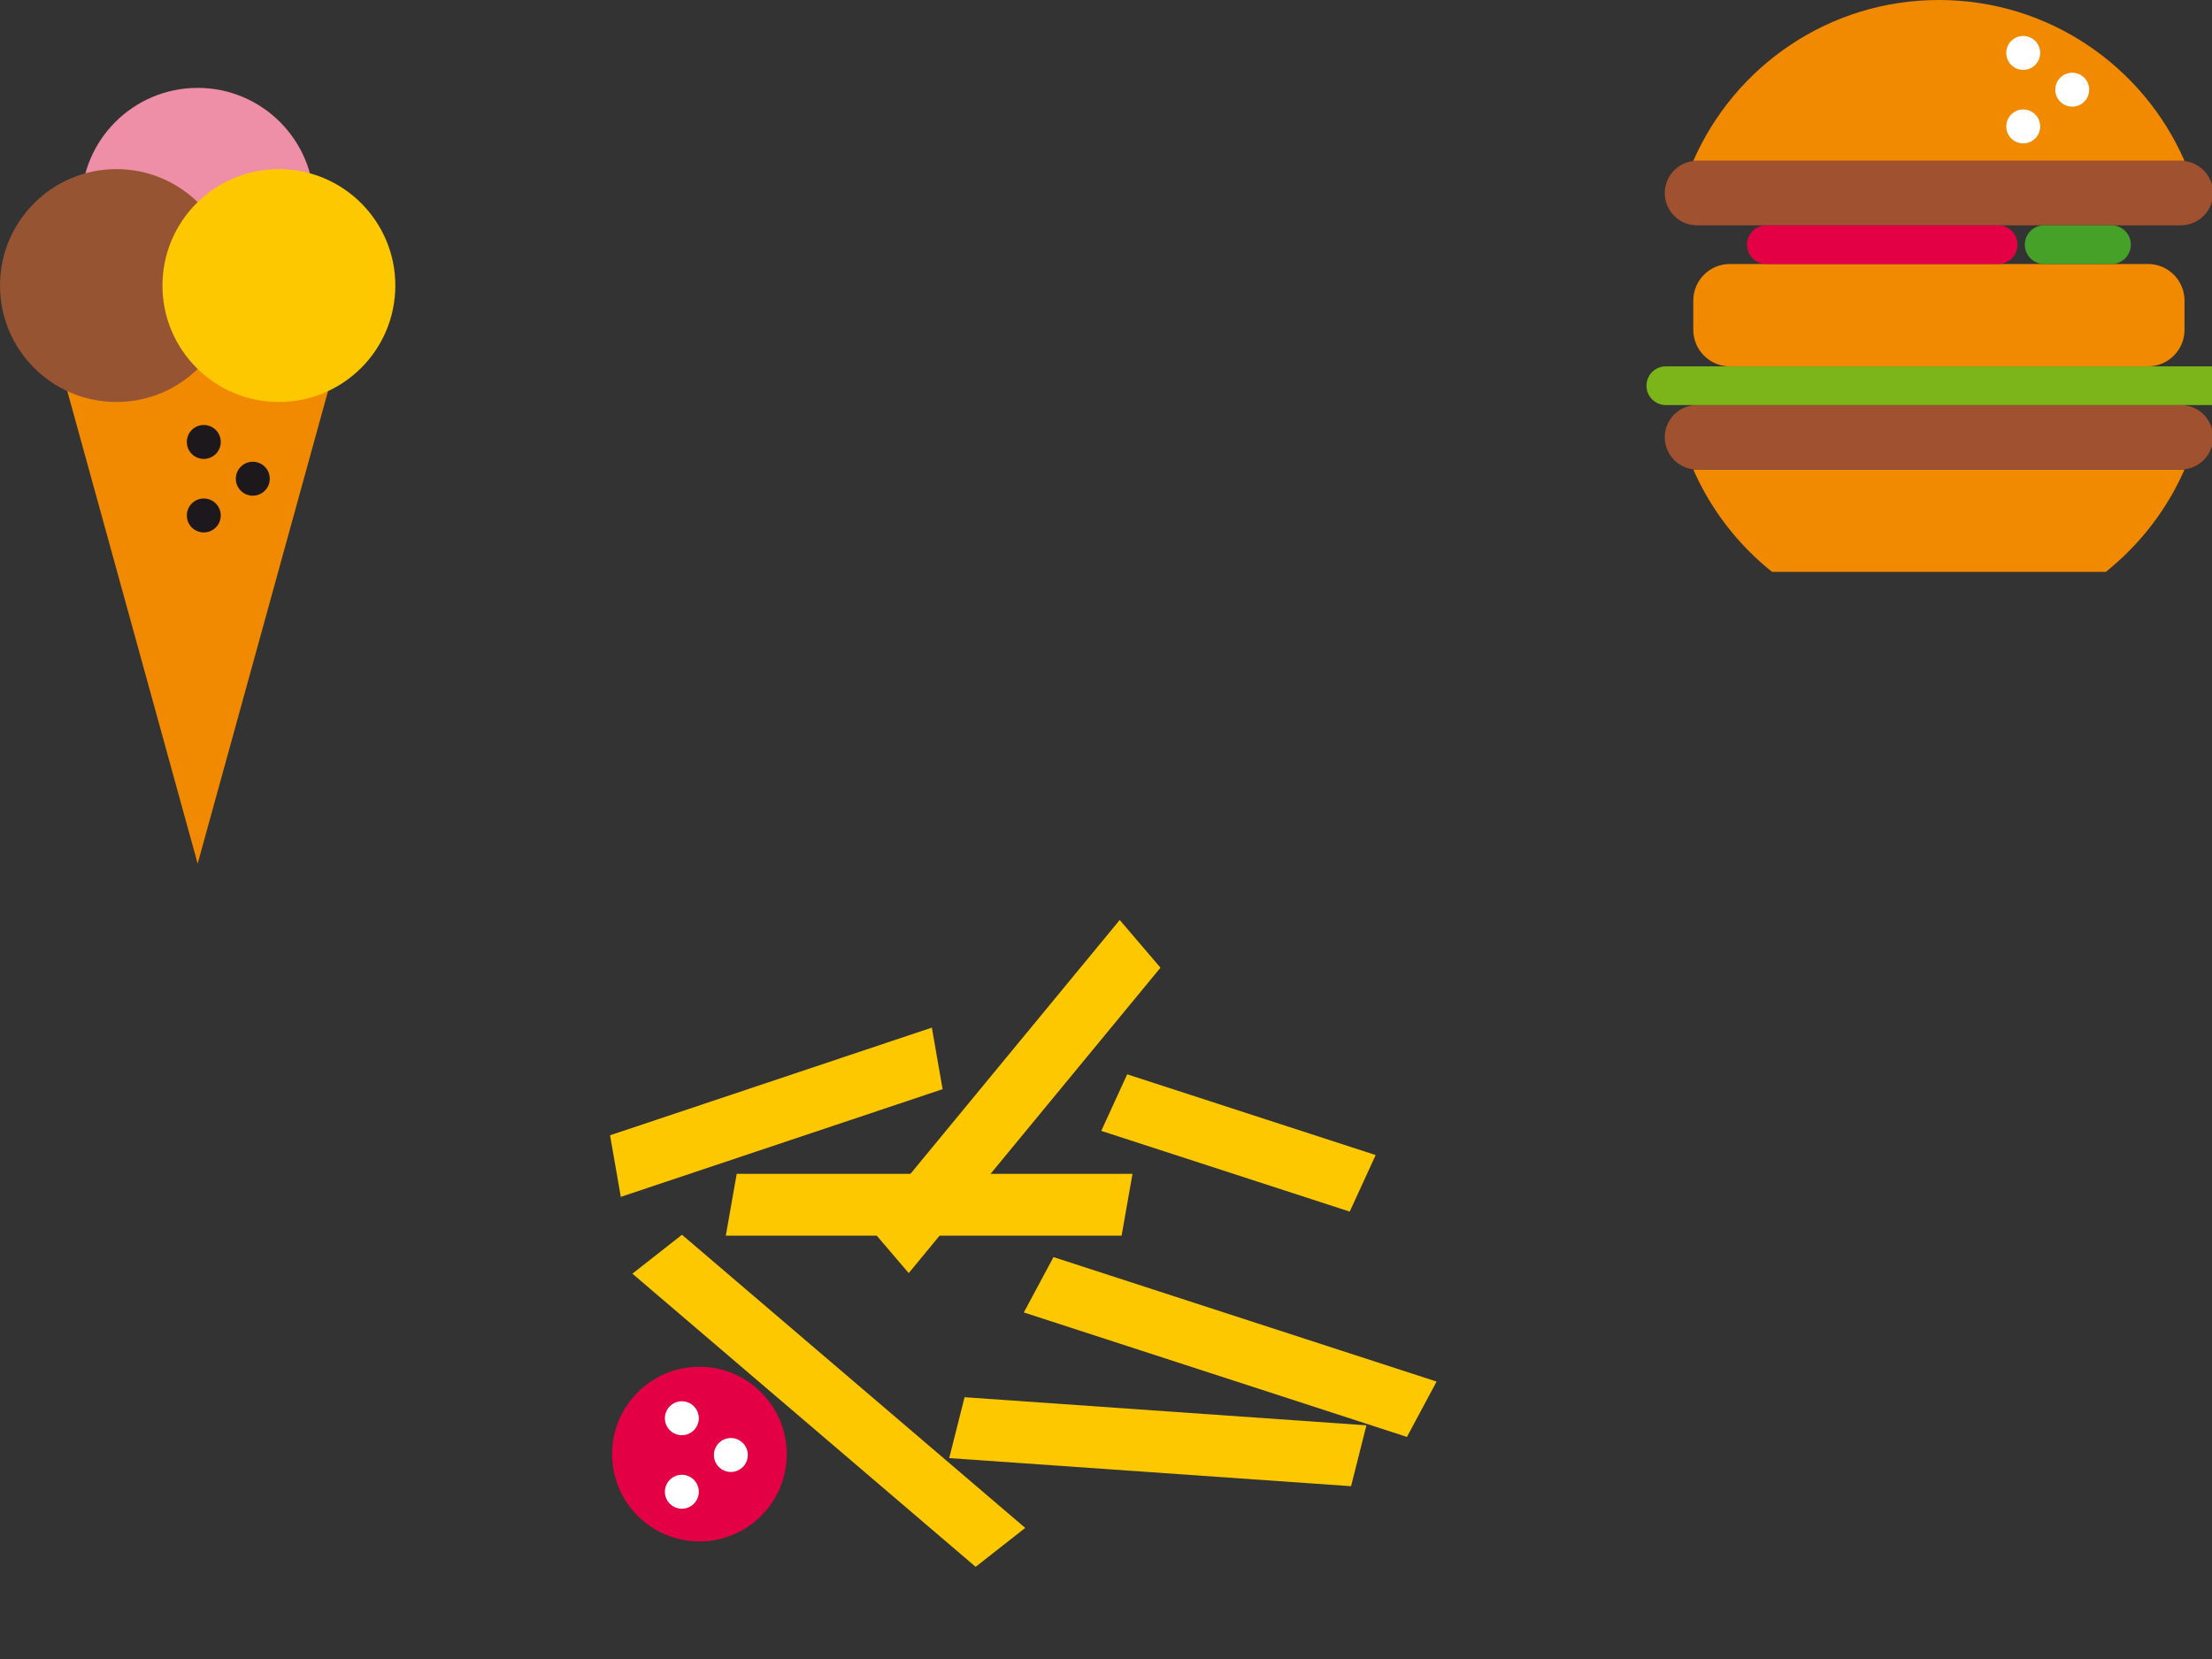 <?xml version="1.0" encoding="UTF-8" standalone="no"?><!DOCTYPE svg PUBLIC "-//W3C//DTD SVG 1.1//EN" "http://www.w3.org/Graphics/SVG/1.1/DTD/svg11.dtd"><svg width="100%" height="100%" viewBox="0 0 420 315" version="1.1" xmlns="http://www.w3.org/2000/svg" xmlns:xlink="http://www.w3.org/1999/xlink" xml:space="preserve" xmlns:serif="http://www.serif.com/" style="fill-rule:evenodd;clip-rule:evenodd;stroke-linecap:round;stroke-linejoin:round;"><rect x="0" y="0" width="420" height="315" fill="#333333" stroke="none"/><rect id="grafik-560x420--4:3-" serif:id="grafik 560x420 (4:3)" x="0" y="0" width="420" height="315" style="fill:none;"/><clipPath id="_clip1"><rect x="0" y="0" width="420" height="315"/></clipPath><g clip-path="url(#_clip1)"><g id="eis-burger"><path d="M37.531,163.985l-25.954,-94.085l51.908,-0l-25.954,94.085Z" style="fill:#f18a01;fill-rule:nonzero;"/><path d="M38.695,87.138c1.779,0 3.221,-1.442 3.221,-3.22c-0,-1.779 -1.442,-3.222 -3.221,-3.222c-1.779,-0 -3.22,1.443 -3.22,3.222c-0,1.778 1.441,3.22 3.22,3.22" style="fill:#1c181b;fill-rule:nonzero;"/><path d="M38.695,101.095c1.779,-0 3.221,-1.442 3.221,-3.221c-0,-1.778 -1.442,-3.221 -3.221,-3.221c-1.779,-0 -3.22,1.443 -3.22,3.221c-0,1.779 1.441,3.221 3.22,3.221" style="fill:#1c181b;fill-rule:nonzero;"/><path d="M48,94.116c1.779,0 3.22,-1.441 3.22,-3.22c0,-1.779 -1.441,-3.222 -3.22,-3.222c-1.779,0 -3.221,1.443 -3.221,3.222c0,1.779 1.442,3.22 3.221,3.22" style="fill:#1c181b;fill-rule:nonzero;"/><path d="M37.531,60.902c12.209,0 22.107,-9.898 22.107,-22.108c-0,-12.209 -9.898,-22.107 -22.107,-22.107c-12.209,-0 -22.107,9.898 -22.107,22.107c-0,12.21 9.898,22.108 22.107,22.108" style="fill:#ee8ea7;fill-rule:nonzero;"/><path d="M22.107,76.326c12.209,0 22.107,-9.898 22.107,-22.108c0,-12.209 -9.898,-22.107 -22.107,-22.107c-12.209,-0 -22.107,9.898 -22.107,22.107c0,12.21 9.898,22.108 22.107,22.108" style="fill:#965433;fill-rule:nonzero;"/><path d="M52.955,76.326c12.209,0 22.107,-9.898 22.107,-22.108c-0,-12.209 -9.898,-22.107 -22.107,-22.107c-12.209,-0 -22.107,9.898 -22.107,22.107c-0,12.21 9.898,22.108 22.107,22.108" style="fill:#fdc800;fill-rule:nonzero;"/><path d="M414.783,30.539c-7.857,-17.97 -25.769,-30.539 -46.635,-30.539c-20.867,0 -38.778,12.569 -46.635,30.539l93.27,-0Z" style="fill:#f18a01;fill-rule:nonzero;"/><path d="M414.783,89.149l-93.27,0c3.342,7.644 8.517,14.297 14.951,19.434l63.367,0c6.435,-5.137 11.61,-11.79 14.952,-19.434" style="fill:#f18a01;fill-rule:nonzero;"/><path d="M328.453,69.561c-3.833,-0 -6.941,-3.108 -6.941,-6.941l0,-5.552c0,-3.833 3.108,-6.941 6.941,-6.941l79.389,-0c3.833,-0 6.94,3.108 6.94,6.941l0,5.552c0,3.833 -3.107,6.941 -6.94,6.941l-79.389,-0Z" style="fill:#f18a01;fill-rule:nonzero;"/><path d="M322.214,36.66l91.868,0" style="fill:none;fill-rule:nonzero;stroke:#a05130;stroke-width:12.24px;"/><path d="M322.214,83.028l91.868,-0" style="fill:none;fill-rule:nonzero;stroke:#a05130;stroke-width:12.24px;"/><path d="M316.295,73.234l103.705,-0" style="fill:none;fill-rule:nonzero;stroke:#7bb51a;stroke-width:7.35px;"/><path d="M335.382,46.454l44.015,0" style="fill:none;fill-rule:nonzero;stroke:#e40045;stroke-width:7.35px;"/><path d="M388.131,46.454l12.783,0" style="fill:none;fill-rule:nonzero;stroke:#45a127;stroke-width:7.35px;"/><path d="M384.156,13.271c1.779,-0 3.22,-1.442 3.22,-3.221c0,-1.779 -1.441,-3.222 -3.22,-3.222c-1.779,0 -3.221,1.443 -3.221,3.222c0,1.779 1.442,3.221 3.221,3.221" style="fill:#fff;fill-rule:nonzero;"/><path d="M384.156,27.227c1.779,0 3.22,-1.441 3.22,-3.22c0,-1.779 -1.441,-3.222 -3.22,-3.222c-1.779,0 -3.221,1.443 -3.221,3.222c0,1.779 1.442,3.22 3.221,3.22" style="fill:#fff;fill-rule:nonzero;"/><path d="M393.461,20.249c1.779,-0 3.22,-1.442 3.22,-3.221c0,-1.778 -1.441,-3.221 -3.22,-3.221c-1.779,-0 -3.221,1.443 -3.221,3.221c0,1.779 1.442,3.221 3.221,3.221" style="fill:#fff;fill-rule:nonzero;"/><path d="M137.812,234.614l2.07,-11.735l75.149,0l-2.069,11.735l-75.15,0Z" style="fill:#fdc800;fill-rule:nonzero;"/><path d="M172.542,241.728l-7.738,-9.061l47.801,-57.987l7.739,9.06l-47.802,57.988Z" style="fill:#fdc800;fill-rule:nonzero;"/><path d="M194.398,249.198l5.629,-10.509l72.744,23.635l-5.63,10.509l-72.743,-23.635Z" style="fill:#fdc800;fill-rule:nonzero;"/><path d="M180.228,276.854l2.919,-11.559l76.301,5.335l-2.92,11.559l-76.3,-5.335Z" style="fill:#fdc800;fill-rule:nonzero;"/><path d="M209.101,214.723l4.925,-10.737l47.176,15.328l-4.924,10.738l-47.177,-15.329Z" style="fill:#fdc800;fill-rule:nonzero;"/><path d="M194.664,290.11l-9.415,7.391l-65.174,-55.664l9.416,-7.389l65.173,55.662Z" style="fill:#fdc800;fill-rule:nonzero;"/><path d="M117.875,227.252l-2.041,-11.691l61.1,-20.445l2.041,11.691l-61.1,20.445Z" style="fill:#fdc800;fill-rule:nonzero;"/><path d="M132.8,292.672c9.157,0 16.58,-7.424 16.58,-16.58c0,-9.158 -7.423,-16.581 -16.58,-16.581c-9.158,-0 -16.581,7.423 -16.581,16.581c0,9.156 7.423,16.58 16.581,16.58" style="fill:#e40045;fill-rule:nonzero;"/><path d="M129.465,272.508c1.779,0 3.221,-1.441 3.221,-3.22c-0,-1.779 -1.442,-3.222 -3.221,-3.222c-1.778,-0 -3.22,1.443 -3.22,3.222c-0,1.779 1.442,3.22 3.22,3.22" style="fill:#fff;fill-rule:nonzero;"/><path d="M129.465,286.465c1.779,-0 3.221,-1.442 3.221,-3.221c-0,-1.778 -1.442,-3.221 -3.221,-3.221c-1.778,-0 -3.22,1.443 -3.22,3.221c-0,1.779 1.442,3.221 3.22,3.221" style="fill:#fff;fill-rule:nonzero;"/><path d="M138.77,279.486c1.779,0 3.221,-1.441 3.221,-3.22c-0,-1.779 -1.442,-3.222 -3.221,-3.222c-1.779,0 -3.22,1.443 -3.22,3.222c-0,1.779 1.441,3.22 3.22,3.22" style="fill:#fff;fill-rule:nonzero;"/></g></g></svg>